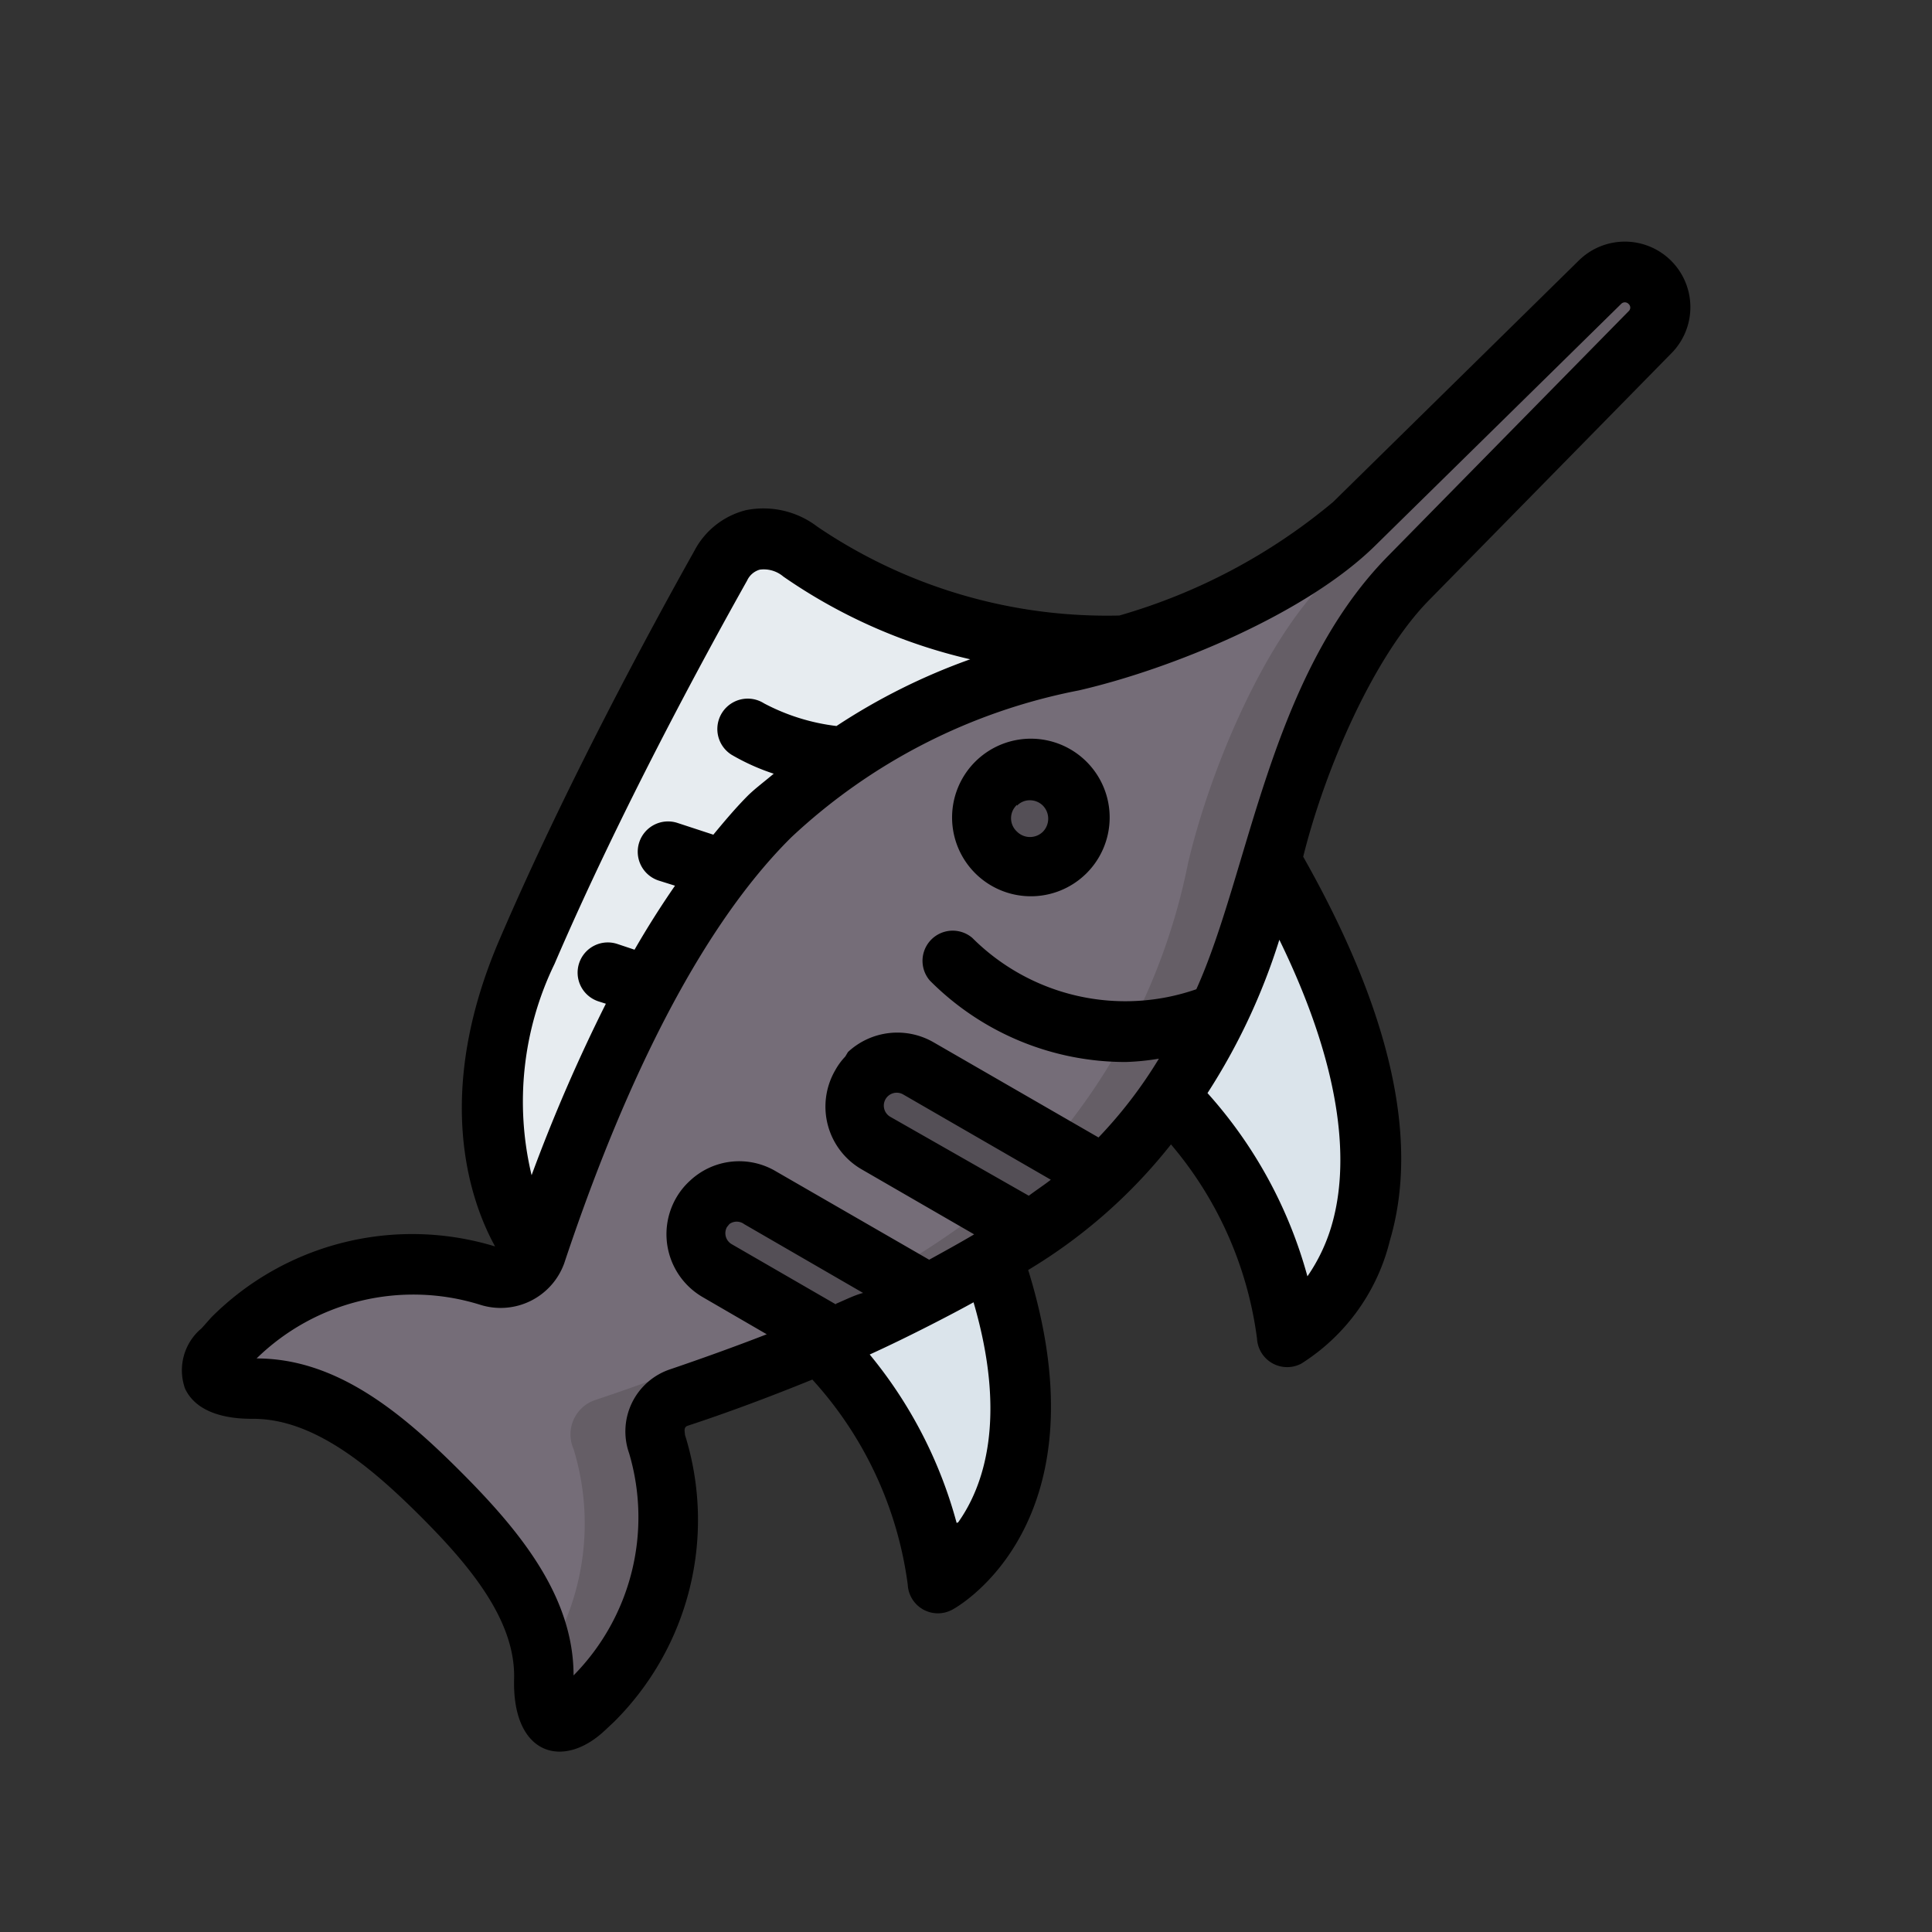<?xml version="1.0" ?><svg viewBox="0 0 64 64" xmlns="http://www.w3.org/2000/svg"><rect x="0" y="0" width="64" height="64" fill="#333333" stroke="none"/><defs><style>.cls-1{fill:#dbe4eb;}.cls-2{fill:#e7ecf0;}.cls-3{fill:#756d78;}.cls-4{fill:#655e66;}.cls-5{fill:#544f56;}</style></defs><g id="Swordfish"><path class="cls-1" d="M38.78,36.34a13.28,13.28,0,0,1,3.87,7.93s6.54-3.52-.54-15.78l-3.92,1Z" id="path321084-4"/><path class="cls-1" d="M27.21,44.49a13.25,13.25,0,0,1,3.87,7.93s4.71-2.53,1.81-10.79L30,40.35Z" id="path321166-5"/><path class="cls-2" d="M17.74,41.54s-3-3.66-.29-10c2.16-5,4.94-10.14,6.42-12.8a1.72,1.72,0,0,1,2.66-.46,18.19,18.19,0,0,0,10.71,3.14l-6,12.46Z" id="path322888-0"/><path class="cls-3" d="M7.7,44.35l-.28.3c-.85,1-.34,1.37.94,1.33,2.27-.06,4.26,1.51,6.21,3.45s3.52,3.94,3.46,6.21c0,1.27.39,1.79,1.34.93l.28-.27a8.43,8.43,0,0,0,2.09-8.49,1.2,1.2,0,0,1,.73-1.55c4.74-1.58,10.9-4.16,14.5-7.76a20.59,20.59,0,0,0,5.14-10c.68-2.94,2.42-7.2,4.53-9.35l8-8.14a1.16,1.16,0,0,0,0-1.64,1.18,1.18,0,0,0-1.66,0l-8.14,8c-2.15,2.12-6.41,3.86-9.34,4.53A20.55,20.55,0,0,0,25.5,27c-3.6,3.6-6.18,9.76-7.76,14.5a1.18,1.18,0,0,1-1.54.72A8.46,8.46,0,0,0,7.7,44.35Z" id="path316311-7"/><path class="cls-4" d="M53.84,9a1.24,1.24,0,0,0-.84.33l-.81.8a1.13,1.13,0,0,1-.31,1l-8,8.14c-2.11,2.15-3.85,6.41-4.53,9.35a20.59,20.59,0,0,1-5.14,10c-3.6,3.6-9.76,6.18-14.5,7.76A1.2,1.2,0,0,0,19,48,8.44,8.44,0,0,1,18,55.08a3.46,3.46,0,0,1,0,.56c0,1.27.39,1.79,1.34.93l.28-.27a8.44,8.44,0,0,0,2.09-8.5,1.18,1.18,0,0,1,.73-1.53c4.74-1.59,10.9-4.17,14.5-7.76a20.66,20.66,0,0,0,5.14-10c.68-2.94,2.42-7.2,4.53-9.35l8-8.14a1.16,1.16,0,0,0,0-1.64A1.14,1.14,0,0,0,53.84,9Z" id="path213881"/><path class="cls-5" d="M35.25,26A1.61,1.61,0,1,1,33,26,1.6,1.6,0,0,1,35.25,26Z" id="path320708-8"/><path class="cls-5" d="M29.65,35.2a1.39,1.39,0,0,0-.9.37l-.07.08a1.06,1.06,0,0,0-.2.26A1.4,1.4,0,0,0,29,37.83l5.15,3a23,23,0,0,0,2.38-1.89l-6.12-3.53A1.39,1.39,0,0,0,29.65,35.2Zm-5.27,4.23a1.46,1.46,0,0,0-.9.38,1.23,1.23,0,0,0-.26.33,1.41,1.41,0,0,0,.51,1.93l3.88,2.24c1.05-.45,2.09-.94,3.1-1.47l-5.56-3.22A1.42,1.42,0,0,0,24.38,39.43Z" id="rect324582-3"/><path d="M8.39,47c1.95,0,3.79,1.49,5.47,3.16s3.23,3.51,3.17,5.47c-.06,2.5,1.61,3,3,1.7l.32-.3a9.43,9.43,0,0,0,2.34-9.5c0-.09-.06-.25.09-.3,1.28-.42,2.68-.94,4.13-1.53a12.51,12.51,0,0,1,3.16,6.79,1,1,0,0,0,1.48.83c.21-.11,5.1-2.89,2.51-11.25a17.45,17.45,0,0,0,4.73-4.16,12.4,12.4,0,0,1,2.85,6.43,1,1,0,0,0,1.47.83,6.7,6.7,0,0,0,2.93-4.07c1-3.37,0-7.65-2.87-12.72.72-2.9,2.34-6.65,4.18-8.51l8-8.15A2.17,2.17,0,0,0,52.3,8.63l-8.14,8a19.37,19.37,0,0,1-7.08,3.76,17.09,17.09,0,0,1-10-2.94,2.94,2.94,0,0,0-2.37-.55A2.66,2.66,0,0,0,23,18.25c-1.48,2.64-4.28,7.81-6.46,12.89s-1,8.59-.14,10.15A9.4,9.4,0,0,0,7,43.64H7L6.68,44A1.81,1.81,0,0,0,6.13,46C6.6,47,8,47,8.39,47Zm19.3-3.79-3.46-2a.42.42,0,0,1-.15-.56l.08-.1a.41.41,0,0,1,.49,0l3.94,2.28C28.29,42.91,28,43.06,27.69,43.19Zm4,7.24a14.83,14.83,0,0,0-2.88-5.58c1.3-.59,2.83-1.39,3.44-1.73C33.38,47,32.58,49.25,31.74,50.43ZM29.91,36.25l4.9,2.83c-.23.18-.49.35-.73.53L29.5,37A.41.41,0,0,1,29.91,36.25Zm14.24,4.21a5.84,5.84,0,0,1-.84,1.82A15,15,0,0,0,40,36.21a20.77,20.77,0,0,0,2.38-5.08C44.63,35.74,44.62,38.72,44.15,40.46ZM18.37,31.93c2.15-5,4.92-10.1,6.38-12.7a.66.66,0,0,1,.42-.36,1,1,0,0,1,.78.23,17.92,17.92,0,0,0,6.19,2.74,20.6,20.6,0,0,0-4.43,2.21,6.86,6.86,0,0,1-2.4-.75A1,1,0,1,0,24.23,25a7.2,7.2,0,0,0,1.4.63c-.28.24-.58.46-.84.71-.4.4-.78.85-1.16,1.31l-1.19-.39a1,1,0,0,0-.62,1.91l.54.17c-.47.68-.92,1.39-1.34,2.12l-.57-.19a1,1,0,0,0-.63,1.9l.25.08a55.76,55.76,0,0,0-2.46,5.68A10.45,10.45,0,0,1,18.37,31.93ZM15.9,43.22a2.24,2.24,0,0,0,2.79-1.37c1.5-4.51,4-10.62,7.52-14.11a19.29,19.29,0,0,1,9.53-4.87c3.08-.71,7.53-2.54,9.82-4.8l8.14-8a.17.17,0,0,1,.25,0,.16.16,0,0,1,0,.24l-8,8.14c-3.91,4-4.57,10.45-6.32,14.32a7.17,7.17,0,0,1-7.42-1.7,1,1,0,0,0-1.41,1.41,9.13,9.13,0,0,0,6.49,2.7,8,8,0,0,0,1.1-.11,15,15,0,0,1-2,2.61l-5.46-3.15a2.4,2.4,0,0,0-2.84.32L28,35a2.18,2.18,0,0,0-.33.45,2.4,2.4,0,0,0,.88,3.29l3.72,2.15c-.49.29-1,.57-1.49.84l-5.08-2.93a2.38,2.38,0,0,0-2.84.31,2.35,2.35,0,0,0-.46.57,2.41,2.41,0,0,0,.88,3.29l2.12,1.23c-1.11.43-2.2.82-3.2,1.16a2.17,2.17,0,0,0-1.36,2.78A7.46,7.46,0,0,1,19,55.5c0-2.64-1.81-4.82-3.76-6.77S11.14,45,8.5,45h0A7.43,7.43,0,0,1,15.9,43.22Z"/><path d="M34.12,29.69A2.61,2.61,0,0,0,36,25.24a2.61,2.61,0,1,0-1.84,4.45Zm-.43-3a.58.58,0,0,1,.43-.18.61.61,0,0,1,.43.18.62.62,0,0,1,0,.86.61.61,0,0,1-.86,0A.6.6,0,0,1,33.69,26.66Z"/></g></svg>
